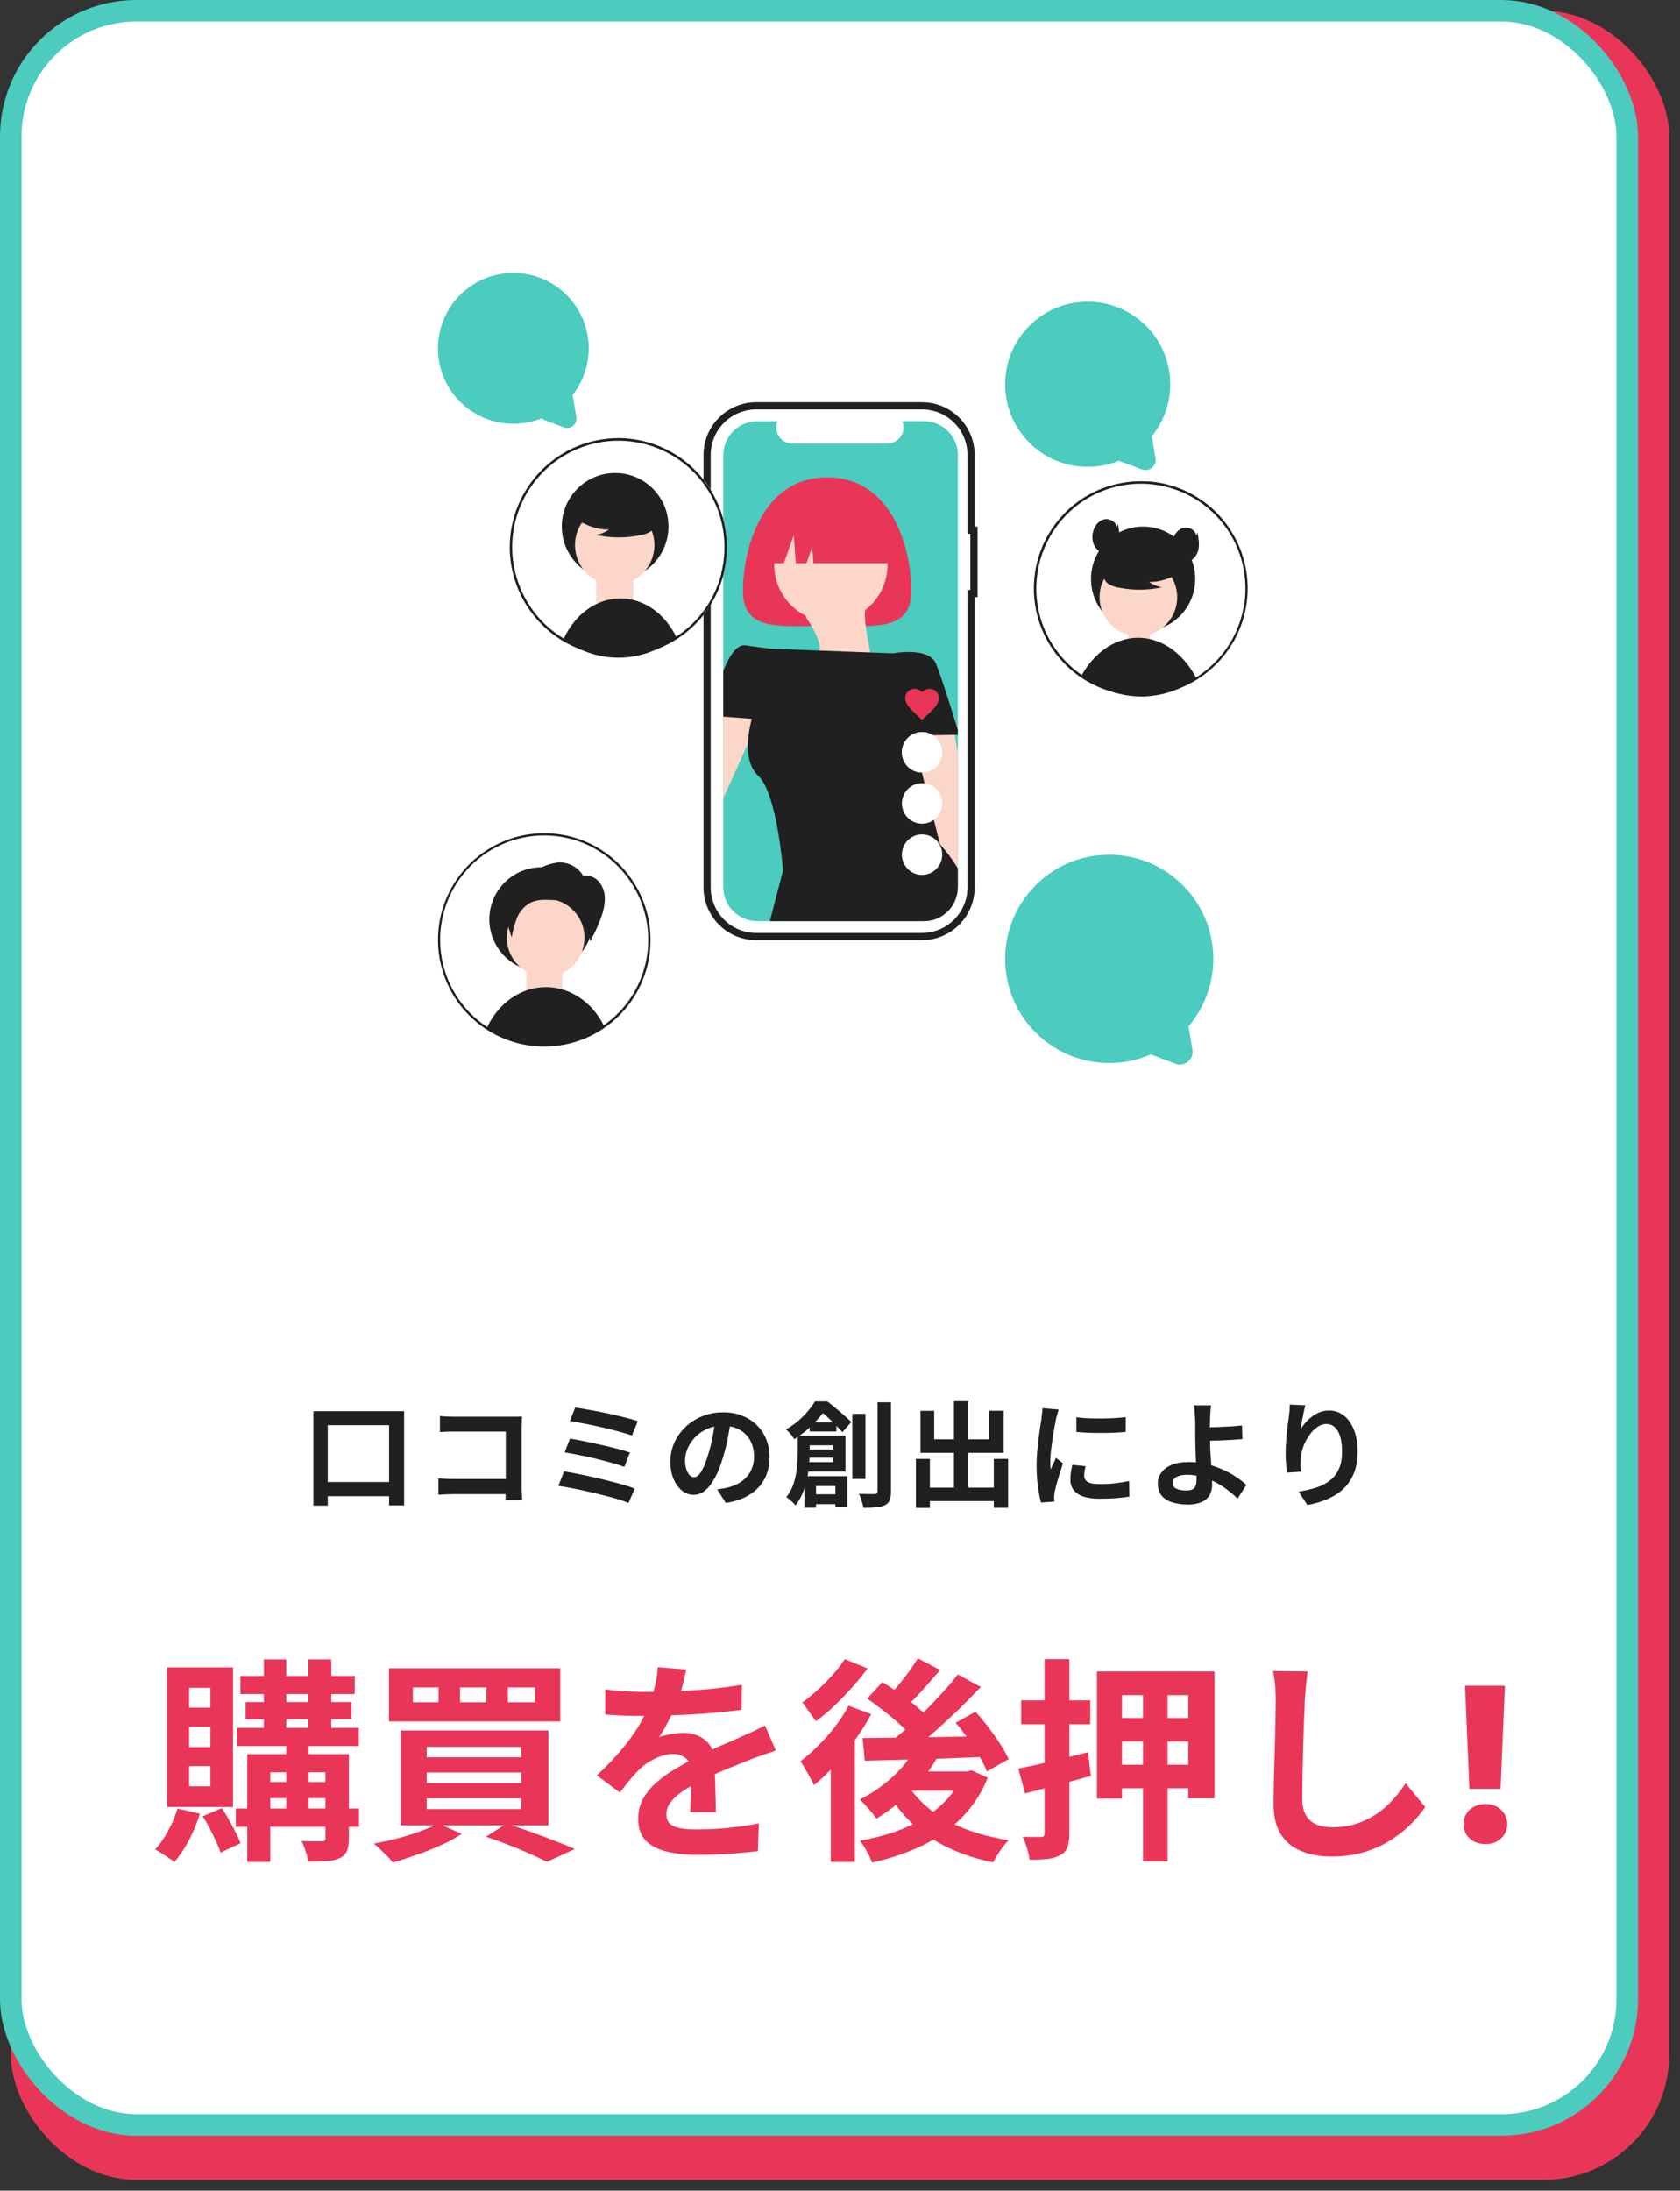<?xml version="1.0" encoding="UTF-8"?>
<svg id="_レイヤー_1" data-name="レイヤー_1" xmlns="http://www.w3.org/2000/svg" xmlns:xlink="http://www.w3.org/1999/xlink" version="1.1" viewBox="0 0 234 305">
  <rect x="0" y="0" width="234" height="305" fill="#333333" stroke="none"/>
  <!-- Generator: Adobe Illustrator 29.5.1, SVG Export Plug-In . SVG Version: 2.1.0 Build 141)  -->
  <defs>
    <style>
      .st0 {
        fill: none;
      }

      .st1 {
        stroke: #202020;
      }

      .st1, .st2, .st3 {
        fill: #fff;
      }

      .st4 {
        fill: #fcd6c9;
      }

      .st5 {
        fill: #e93658;
      }

      .st2 {
        stroke: #4bccbe;
        stroke-linejoin: round;
        stroke-width: 3px;
      }

      .st6 {
        fill: #4bccbe;
      }

      .st7 {
        fill: #202020;
      }

      .st8 {
        clip-path: url(#clippath);
      }
    </style>
    <clipPath id="clippath">
      <rect class="st0" x="59.5" y="36.5" width="115" height="113"/>
    </clipPath>
  </defs>
  <rect class="st5" x="1.5" y="1.5" width="231" height="302" rx="17.5" ry="17.5"/>
  <rect class="st2" x="1.5" y="1.5" width="225.15" height="294.35" rx="17.5" ry="17.5"/>
  <g class="st8">
    <g>
      <path class="st1" d="M128.44,56.5c1.81,0,3.54.72,4.82,2.01,1.28,1.28,2,3.03,2,4.84v10.47h.4v8.81h-.4v40.91c0,1.82-.72,3.56-2,4.84-1.28,1.28-3.01,2.01-4.82,2.01h-23.13c-1.81,0-3.54-.72-4.82-2.01-1.28-1.29-2-3.03-2-4.84v-60.19c0-1.82.72-3.56,2-4.84,1.28-1.28,3.01-2.01,4.82-2.01h23.13Z"/>
      <path class="st6" d="M133.42,63.39v60.11c0,.62-.12,1.24-.36,1.82-.24.58-.59,1.1-1.02,1.54-.44.44-.96.79-1.53,1.03-.57.24-1.19.36-1.81.36h-23.24c-.62,0-1.23-.12-1.81-.36-.57-.24-1.09-.59-1.53-1.03-.44-.44-.79-.96-1.02-1.54-.24-.58-.36-1.19-.36-1.82v-60.11c0-.62.12-1.24.36-1.81.24-.58.59-1.1,1.02-1.54.44-.44.96-.79,1.53-1.03.57-.24,1.19-.36,1.81-.36h2.82c-.14.34-.19.71-.15,1.08.04.37.16.72.37,1.03.21.31.48.56.81.73.32.17.69.26,1.05.26h13.25c.37,0,.73-.09,1.05-.27.32-.17.6-.43.81-.73.2-.31.33-.66.37-1.03.04-.37-.01-.74-.15-1.08h3.02c.62,0,1.23.12,1.81.36.57.24,1.09.59,1.53,1.03.44.44.79.96,1.02,1.54.24.58.36,1.19.36,1.81h0Z"/>
      <path class="st4" d="M106.06,99.36l-1.88,4.17-3.44,7.62v-13.49l5.32,1.69Z"/>
      <path class="st5" d="M126.94,82.29c0,5.71-5.25,4.85-11.73,4.85s-11.73.86-11.73-4.85,2.57-15.83,11.73-15.83,11.73,10.12,11.73,15.83Z"/>
      <path class="st4" d="M112.17,85.81s2.79,3.94,1.79,5c-1,1.07,7.47,1.09,7.47,1.09,0,0-1.27-5.72-.9-7.04l-8.37.95Z"/>
      <path class="st4" d="M132.99,102.3l.43,2.69v18.52c0,.82-.21,1.62-.61,2.33l-4.3-7.57-1.55-15.85-.39-3.96,5.82.12.59,3.72Z"/>
      <path class="st7" d="M133.42,101.65c-.21-.68-.56-1.82-.96-3.09-.71-2.24-1.57-4.89-2.09-6.15-.98-2.41-5.97-1.45-5.97-1.45l-17.1-.64s-.64-.08-3.5-.47c-1.2-.16-2.25,1.53-3.06,3.56v6.37l3.98.3c-.32,1.12-.5,2.28-.55,3.45-.04,1.6.24,3.38,1.45,4.49,2.61,2.39,3.45,13.17,3.45,13.17l-1.84,7.06h21.46c.62,0,1.23-.12,1.81-.36.57-.24,1.09-.59,1.53-1.03.44-.44.79-.96,1.02-1.54.24-.58.36-1.19.36-1.82v-2.61c-1.35-2.2-2.47-3.31-2.47-3.31l-3.84-15.17,5.88-.1h.43s0-.65,0-.65Z"/>
      <path class="st4" d="M121.31,84.23c3.08-3.1,3.08-8.12,0-11.22-3.08-3.1-8.08-3.1-11.16,0-3.08,3.1-3.08,8.12,0,11.22,3.08,3.1,8.08,3.1,11.16,0Z"/>
      <path class="st5" d="M106.06,78.41h3.12l1.38-3.88.28,3.88h1.49l.8-2.26.16,2.26h11.09c0-2.23-.88-4.36-2.45-5.94s-3.69-2.46-5.91-2.46h-1.61c-2.22,0-4.34.88-5.91,2.46s-2.45,3.71-2.45,5.94h0Z"/>
      <path class="st3" d="M128.43,107.56c1.55,0,2.81-1.26,2.81-2.82s-1.26-2.82-2.81-2.82-2.81,1.26-2.81,2.82,1.26,2.82,2.81,2.82Z"/>
      <path class="st3" d="M128.43,107.56c1.55,0,2.81-1.26,2.81-2.82s-1.26-2.82-2.81-2.82-2.81,1.26-2.81,2.82,1.26,2.82,2.81,2.82Z"/>
      <path class="st3" d="M128.43,114.68c1.55,0,2.81-1.26,2.81-2.82s-1.26-2.82-2.81-2.82-2.81,1.26-2.81,2.82,1.26,2.82,2.81,2.82Z"/>
      <path class="st3" d="M128.43,121.81c1.55,0,2.81-1.26,2.81-2.82s-1.26-2.82-2.81-2.82-2.81,1.26-2.81,2.82,1.26,2.82,2.81,2.82Z"/>
      <path class="st5" d="M128.43,100.21l-.34-.31c-1.21-1.1-2-1.83-2-2.71,0-.73.57-1.29,1.29-1.29.41,0,.8.19,1.05.49.26-.3.65-.49,1.05-.49.72,0,1.29.57,1.29,1.29,0,.89-.8,1.61-2,2.71l-.34.31Z"/>
      <path class="st3" d="M75.8,145.7c8.18,0,14.8-6.65,14.8-14.85s-6.63-14.85-14.8-14.85-14.8,6.65-14.8,14.85,6.63,14.85,14.8,14.85Z"/>
      <path class="st4" d="M78.33,134.73h-5.02v4.65h5.02v-4.65Z"/>
      <path class="st7" d="M84.12,142.79c-4.95,3.63-11.26,3.75-16.3.3.03-.06.05-.12.08-.17,1.62-3.34,4.66-5.43,7.99-5.49,3.33-.06,6.43,1.92,8.14,5.2.01.02.02.04.03.05.02.04.04.08.06.12Z"/>
      <path class="st7" d="M82.63,128.02c0,1.68-.6,3.3-1.66,4.6-1.07,1.29-2.55,2.18-4.19,2.5-1.64.32-3.35.06-4.82-.73-1.47-.79-2.63-2.08-3.26-3.63-.64-1.55-.72-3.28-.23-4.88.49-1.6,1.52-2.99,2.91-3.92,1.39-.93,3.06-1.35,4.73-1.18,1.67.17,3.22.9,4.41,2.09.67.68,1.21,1.49,1.57,2.37s.55,1.84.55,2.8Z"/>
      <path class="st4" d="M81.05,132.56c-.08.21-.18.41-.29.61-.68,1.24-1.8,2.16-3.15,2.57-1.34.42-2.79.29-4.05-.35-1.25-.64-2.21-1.74-2.67-3.07-.46-1.33-.38-2.79.22-4.07.6-1.28,1.67-2.27,2.98-2.77,1.31-.5,2.77-.47,4.06.09,1.29.56,2.31,1.6,2.85,2.9.54,1.3.55,2.76.03,4.07Z"/>
      <path class="st7" d="M86.58,120.67c-.11-.12-.23-.25-.36-.37-2.08-2.06-4.71-3.46-7.58-4.02-2.87-.56-5.84-.26-8.53.87-2.7,1.13-5,3.03-6.62,5.47-1.62,2.44-2.48,5.3-2.48,8.23s.86,5.8,2.48,8.24c1.62,2.44,3.92,4.34,6.62,5.47s5.67,1.43,8.53.87c2.87-.56,5.5-1.96,7.58-4.02.12-.12.24-.24.36-.37,2.59-2.75,4.03-6.4,4.03-10.18s-1.44-7.42-4.03-10.18h0ZM86.22,140.93c-.78.81-1.66,1.53-2.61,2.14,0,0,0,0,0,0-2.27,1.46-4.89,2.25-7.59,2.29-2.69.04-5.34-.67-7.65-2.05,0,0,0,0,0,0-1.77-1.06-3.3-2.49-4.48-4.19-1.18-1.7-1.98-3.64-2.35-5.67-.37-2.04-.3-4.13.2-6.14.5-2.01,1.42-3.89,2.71-5.51,1.28-1.62,2.9-2.95,4.74-3.89,1.84-.94,3.86-1.48,5.92-1.58,2.06-.1,4.12.25,6.04,1.01,1.92.77,3.65,1.93,5.08,3.43.12.13.24.26.36.39,2.38,2.66,3.7,6.12,3.7,9.69s-1.32,7.03-3.7,9.69c-.11.13-.23.26-.36.39Z"/>
      <path class="st7" d="M81.25,121.96c-.36-.61-.88-1.11-1.5-1.44-.62-.33-1.33-.49-2.03-.44-.74.09-1.46.29-2.13.6l-3.51,1.37c-.91.36-1.9.79-2.3,1.69-.37.83-.09,1.79.18,2.66l1.31,4.11c.15-.93.4-1.84.74-2.72.36-.88,1-1.61,1.82-2.08.91-.47,1.99-.46,3.01-.41,1.45.07,3.03.26,4.06,1.28.55.58.92,1.31,1.07,2.1.15.78.22,1.58.22,2.37.59-1.03,1.1-2.1,1.5-3.22.33-.83.52-1.71.56-2.61.03-.9-.26-1.78-.84-2.48-.29-.34-.67-.59-1.1-.73-.43-.13-.88-.15-1.31-.04"/>
      <path class="st3" d="M86.13,91.35c8.36,0,15.13-6.8,15.13-15.18s-6.77-15.18-15.13-15.18-15.13,6.79-15.13,15.18,6.77,15.18,15.13,15.18Z"/>
      <path class="st4" d="M88.19,79.59h-5.13v5.14h5.13v-5.14Z"/>
      <path class="st7" d="M94.21,88.74c-4.78,3.66-10.87,3.78-15.74.3.41-.92.94-1.78,1.58-2.55,1.96-2.36,4.73-3.5,7.49-3.09,2.76.42,5.2,2.34,6.62,5.22.02.04.04.08.06.12Z"/>
      <path class="st7" d="M85.68,80.75c4.1,0,7.43-3.34,7.43-7.45s-3.33-7.45-7.43-7.45-7.43,3.34-7.43,7.45,3.33,7.45,7.43,7.45Z"/>
      <path class="st4" d="M85.62,81.44c3.05,0,5.53-2.48,5.53-5.55s-2.48-5.55-5.53-5.55-5.53,2.48-5.53,5.55,2.48,5.55,5.53,5.55Z"/>
      <path class="st7" d="M80.54,72.4c1.26.87,2.76,1.34,4.3,1.33-.55.38-1.17.64-1.83.75,2.04.44,4.15.45,6.2.03.46-.07.89-.22,1.3-.45.2-.11.38-.27.51-.45.14-.19.24-.4.29-.62.14-.78-.47-1.49-1.1-1.96-.96-.72-2.07-1.21-3.25-1.45-1.18-.24-2.39-.21-3.56.09-.78.16-1.48.56-2.02,1.14-.49.61-.64,1.56-.17,2.19l-.68-.6Z"/>
      <path class="st7" d="M86.13,61c-4.01,0-7.86,1.6-10.69,4.45-2.84,2.84-4.43,6.7-4.44,10.73,0,1.23.15,2.45.45,3.64.03.12.06.24.09.37.88,3.21,2.78,6.04,5.41,8.06s5.86,3.11,9.18,3.11,6.54-1.09,9.18-3.11c2.64-2.02,4.54-4.85,5.41-8.06.03-.12.06-.24.09-.37.55-2.24.58-4.57.1-6.82-.48-2.25-1.47-4.36-2.88-6.18-1.42-1.81-3.22-3.28-5.29-4.29-2.06-1.01-4.33-1.53-6.62-1.54ZM100.48,79.82c-.03.12-.06.24-.1.37-.87,3.12-2.73,5.87-5.3,7.82s-5.71,3.02-8.94,3.02-6.37-1.06-8.94-3.02c-2.57-1.96-4.43-4.7-5.3-7.82-.03-.12-.07-.24-.1-.37-.3-1.19-.46-2.41-.46-3.64,0-2.1.45-4.18,1.31-6.09.86-1.92,2.12-3.62,3.69-5.02,1.57-1.39,3.42-2.43,5.42-3.05,2-.62,4.11-.81,6.19-.55,2.08.26,4.08.96,5.87,2.05,1.79,1.09,3.33,2.56,4.51,4.29,1.18,1.73,1.99,3.7,2.35,5.77.37,2.07.29,4.19-.22,6.23Z"/>
      <path class="st3" d="M159.32,96.71c8.2,0,14.86-6.65,14.86-14.86s-6.65-14.86-14.86-14.86-14.86,6.65-14.86,14.86,6.65,14.86,14.86,14.86Z"/>
      <path class="st4" d="M160.18,87.93h-3.02v3.51h3.02v-3.51Z"/>
      <path class="st7" d="M166.66,94.48c-.29.2-1.42.88-1.7,1.02-.1.05-.21.1-.31.15-.8.39-1.65.7-2.52.92-.42.11-.85.2-1.29.26-.36.05-.72.09-1.09.12-.26.02-.52.02-.79.02-1.05,0-2.09-.13-3.11-.39-.27-.06-.53-.14-.79-.22-1.31-.42-2.54-1.02-3.65-1.78-.1-.07-.21-.14-.31-.21-.15-.11-.3-.22-.45-.34.07-.13.15-.26.23-.39,1.75-2.88,4.35-4.63,7.14-4.83,2.79-.19,5.51,1.2,7.48,3.82.35.46.66.94.94,1.44.08.13.15.27.22.41Z"/>
      <path class="st7" d="M159.22,87.89c4.01,0,7.26-3.26,7.26-7.29s-3.25-7.29-7.26-7.29-7.26,3.26-7.26,7.29,3.25,7.29,7.26,7.29Z"/>
      <path class="st4" d="M158.56,88.57c2.99,0,5.41-2.43,5.41-5.42s-2.42-5.42-5.41-5.42-5.41,2.43-5.41,5.42,2.42,5.42,5.41,5.42Z"/>
      <path class="st7" d="M164.24,79.73c-1.24.85-2.7,1.31-4.2,1.3.54.37,1.15.62,1.79.74-2,.43-4.06.44-6.06.03-.45-.07-.87-.22-1.27-.44-.2-.11-.37-.26-.5-.44-.13-.18-.23-.39-.28-.61-.13-.76.46-1.45,1.07-1.92.94-.7,2.03-1.19,3.18-1.42,1.15-.23,2.34-.2,3.48.08.76.15,1.45.54,1.97,1.12.48.6.62,1.52.17,2.14l.66-.59Z"/>
      <path class="st7" d="M159.98,67.04c-.12,0-.24-.02-.36-.02-.24-.01-.49-.02-.73-.02-2.44,0-4.85.6-7,1.75-2.16,1.15-4,2.82-5.36,4.85s-2.21,4.37-2.45,6.81c-.25,2.44.1,4.9,1.02,7.16.05.12.1.24.15.36,1.23,2.8,3.29,5.16,5.89,6.75l.1.06c.08.05.16.1.24.14.13.08.27.16.4.23.09.05.19.1.28.14,1.03.53,2.13.93,3.26,1.2.23.06.47.11.7.15.91.17,1.84.26,2.77.26.23,0,.47,0,.7-.02.33-.01.65-.04.97-.08.39-.04.77-.1,1.15-.18.76-.15,1.52-.36,2.25-.62.09-.04.19-.07.28-.11.25-.1.49-.2.74-.31.26-.12.53-.25.78-.38,2.57-1.35,4.7-3.43,6.13-5.97,0-.01.01-.03.02-.04,1.21-2.19,1.86-4.66,1.87-7.16.01-2.51-.6-4.98-1.79-7.18-1.19-2.21-2.91-4.08-5.01-5.44-2.1-1.36-4.51-2.17-7-2.35h0ZM173.19,84.68c-.29,1.51-.81,2.96-1.55,4.3-.01.02-.02.05-.04.07-1.4,2.51-3.49,4.54-6.04,5.86-.25.13-.51.26-.77.37-.22.1-.44.19-.66.28-.09.04-.19.07-.29.11-.63.23-1.28.42-1.94.56-.49.1-.98.18-1.48.23-.31.03-.62.06-.93.07-.2,0-.4.01-.6.01-.9,0-1.8-.08-2.68-.25-.54-.1-1.07-.23-1.59-.39-.8-.25-1.57-.56-2.31-.94-.09-.04-.17-.09-.26-.14-.12-.06-.24-.13-.36-.2-.09-.05-.18-.1-.27-.16-.05-.03-.1-.06-.15-.09-2.48-1.54-4.44-3.78-5.64-6.43-.05-.12-.11-.24-.16-.36-.93-2.22-1.29-4.63-1.06-7.03.23-2.4,1.04-4.7,2.37-6.7,1.33-2,3.13-3.65,5.25-4.78,2.11-1.14,4.48-1.73,6.88-1.73.25,0,.49,0,.73.02.12,0,.24.01.36.02,2.04.16,4.04.74,5.84,1.72,1.8.98,3.38,2.33,4.63,3.96,1.25,1.63,2.14,3.51,2.61,5.51.47,2,.52,4.08.14,6.1h0Z"/>
      <path class="st7" d="M155.54,73.42c-.08-.82-1.09-1.33-1.87-1.08-.79.25-1.3,1.04-1.46,1.86-.08.34-.08.7-.02,1.04.06.35.19.67.38.97.2.29.47.52.79.66.32.14.68.18,1.02.13.78-.17,1.32-.93,1.47-1.71.15-.78,0-1.59-.15-2.38l-.16.51Z"/>
      <path class="st7" d="M166.62,74.6c-.08-.82-1.08-1.33-1.87-1.08-.79.25-1.3,1.04-1.46,1.86-.08.34-.08.7-.02,1.04.06.35.19.67.38.97.2.29.47.52.79.66.32.14.68.18,1.02.13.78-.17,1.32-.93,1.47-1.71.15-.78,0-1.59-.15-2.38l-.16.51Z"/>
      <path class="st6" d="M169,133.5c0,8.01-6.49,14.5-14.5,14.5s-14.5-6.49-14.5-14.5,6.49-14.5,14.5-14.5,14.5,6.49,14.5,14.5Z"/>
      <path class="st6" d="M166.09,146.17c.22,1.34-1.08,2.41-2.35,1.93l-3.56-1.34c-1.27-.48-1.54-2.15-.5-3.01l2.94-2.42c1.05-.86,2.63-.26,2.85,1.07l.62,3.76Z"/>
      <path class="st6" d="M82,48.5c0,5.8-4.7,10.5-10.5,10.5s-10.5-4.7-10.5-10.5,4.7-10.5,10.5-10.5,10.5,4.7,10.5,10.5Z"/>
      <path class="st6" d="M80.27,58.07c.16.99-.8,1.78-1.74,1.43l-2.63-.99c-.94-.35-1.14-1.58-.37-2.22l2.17-1.79c.77-.63,1.94-.2,2.11.79l.46,2.77Z"/>
      <path class="st6" d="M163,53.5c0,6.35-5.15,11.5-11.5,11.5s-11.5-5.15-11.5-11.5,5.15-11.5,11.5-11.5,11.5,5.15,11.5,11.5Z"/>
      <path class="st6" d="M160.95,63.81c.18,1.07-.87,1.93-1.89,1.55l-2.86-1.07c-1.02-.38-1.24-1.72-.4-2.41l2.36-1.94c.84-.69,2.11-.21,2.29.86l.5,3.02Z"/>
    </g>
  </g>
  <path class="st7" d="M43.65,196.47h12.64v13.12h-2.1v-11.17h-8.54v11.2h-2v-13.15ZM44.61,206.34h10.9v1.97h-10.9v-1.97ZM61.27,197.14c.3.03.63.06,1.01.08.37.01.69.02.96.02h8.83c.29-.01.5-.02.64-.03-.01.18-.02.42-.03.7-.01.28-.02.53-.02.77v8.29c0,.28,0,.6.02.98.02.37.04.68.05.91h-2.32c.01-.24.02-.49.02-.77.01-.29.02-.58.02-.86v-7.92h-7.18c-.34,0-.7,0-1.09.02-.37.01-.67.03-.9.05v-2.22ZM61.06,205.83c.28.02.59.04.93.06.35.02.71.03,1.07.03h8.64v2.1h-8.58c-.31,0-.67.01-1.07.03-.39.02-.73.04-.99.06v-2.29ZM80.12,195.97c.42.05.92.13,1.5.24.6.1,1.23.21,1.89.34.67.13,1.34.27,2,.43.67.15,1.29.3,1.86.45.58.15,1.07.29,1.47.43l-.82,2c-.37-.14-.84-.28-1.39-.43-.55-.16-1.16-.32-1.81-.48-.65-.16-1.31-.31-1.97-.45-.66-.14-1.3-.27-1.9-.38-.6-.12-1.13-.2-1.58-.26l.75-1.89ZM79.38,200.28c.58.1,1.24.22,1.98.37.75.15,1.51.32,2.3.5.79.17,1.54.35,2.26.54.71.18,1.32.36,1.82.54l-.78,2c-.46-.18-1.04-.37-1.74-.56-.69-.19-1.43-.38-2.22-.58-.78-.19-1.55-.36-2.32-.51-.77-.16-1.45-.28-2.03-.37l.74-1.94ZM78.56,204.85c.54.08,1.16.2,1.86.34.69.14,1.41.29,2.16.46.76.17,1.5.35,2.22.53.73.18,1.4.36,2.02.54.63.18,1.16.36,1.6.53l-.88,2c-.43-.18-.95-.37-1.58-.56-.63-.18-1.31-.36-2.05-.54-.74-.19-1.48-.37-2.22-.53-.75-.17-1.46-.32-2.14-.45-.67-.13-1.26-.23-1.78-.3l.8-2.02ZM101.81,197.54c-.11.81-.24,1.68-.42,2.59-.17.92-.4,1.85-.69,2.78-.31,1.08-.67,2.01-1.09,2.78-.42.78-.87,1.38-1.38,1.81-.49.42-1.03.62-1.62.62s-1.13-.2-1.63-.59c-.49-.4-.89-.96-1.18-1.66-.29-.7-.43-1.5-.43-2.4s.19-1.8.56-2.62c.37-.82.89-1.55,1.55-2.18.67-.64,1.45-1.14,2.34-1.5.9-.36,1.86-.54,2.9-.54s1.88.16,2.67.48c.8.32,1.48.76,2.05,1.33.57.57,1,1.23,1.3,1.98.3.76.45,1.57.45,2.45,0,1.12-.23,2.12-.69,3.01-.46.88-1.14,1.62-2.05,2.19-.9.58-2.02.97-3.36,1.18l-1.2-1.9c.31-.03.58-.07.82-.11.24-.04.46-.09.67-.14.51-.13.99-.31,1.42-.54.45-.25.84-.54,1.17-.9.33-.36.59-.78.77-1.26.19-.48.29-1.01.29-1.58,0-.63-.1-1.21-.29-1.73-.19-.52-.47-.98-.85-1.36-.37-.4-.83-.69-1.36-.9-.53-.21-1.15-.32-1.84-.32-.85,0-1.61.15-2.26.46-.65.3-1.2.69-1.65,1.17-.45.48-.79,1-1.02,1.55-.22.55-.34,1.08-.34,1.58,0,.53.06.98.19,1.34.13.35.28.62.46.8.19.17.39.26.61.26.22,0,.44-.11.66-.34.22-.24.44-.59.66-1.06.21-.47.43-1.06.64-1.78.25-.77.45-1.59.62-2.46.17-.88.29-1.73.37-2.56l2.18.06ZM112.77,198.02h3.73v1.28h-3.73v-1.28ZM112.72,208.04h4.77v1.38h-4.77v-1.38ZM111.91,201.8h5.1v1.15h-5.1v-1.15ZM111.12,199.88h1.65v2.35c0,.53-.03,1.12-.08,1.76-.05.63-.15,1.28-.29,1.95-.14.67-.34,1.32-.61,1.95-.26.63-.59,1.2-.99,1.71-.07-.11-.19-.24-.35-.4-.16-.15-.33-.3-.5-.45-.16-.14-.3-.24-.43-.3.49-.62.84-1.3,1.06-2.03.22-.74.37-1.47.43-2.19.07-.74.11-1.41.11-2.03v-2.32ZM112.05,199.88h5.71v5.01h-5.76v-1.33h4.05v-2.34h-4v-1.34ZM112.04,205.52h6v4.34h-1.68v-2.96h-2.7v3.01h-1.62v-4.38ZM118.72,196.85h1.82v9.06h-1.82v-9.06ZM122.23,195.24h1.87v12.4c0,.54-.06.96-.19,1.25-.12.29-.33.51-.64.66-.32.16-.72.26-1.22.3-.49.05-1.09.08-1.79.08-.02-.18-.07-.39-.14-.62-.06-.24-.14-.48-.22-.72-.08-.24-.17-.44-.26-.61.48.01.93.02,1.34.03h.86c.14,0,.24-.03.29-.08.06-.06.1-.16.1-.3v-12.38ZM113.51,195.11h1.06v.38h.61v.54c-.48.65-1.09,1.37-1.82,2.14-.72.77-1.64,1.5-2.74,2.21-.06-.14-.17-.3-.3-.48-.14-.18-.29-.35-.45-.51-.15-.16-.28-.29-.4-.38.64-.36,1.22-.76,1.73-1.2.51-.45.96-.9,1.34-1.36.4-.46.72-.91.98-1.34ZM113.91,195.11h1.31c.37.28.77.59,1.18.94.42.34.82.68,1.2,1.02.38.33.7.63.96.91l-1.22,1.42c-.23-.28-.53-.59-.88-.94-.35-.36-.73-.73-1.12-1.09-.38-.36-.75-.67-1.1-.91h-.34v-1.36ZM128.52,207.12h10.93v1.87h-10.93v-1.87ZM132.87,195.08h1.98v13.2h-1.98v-13.2ZM127.57,203.12h1.95v6.82h-1.95v-6.82ZM138.42,203.12h2v6.8h-2v-6.8ZM128.2,196.42h1.92v3.97h7.65v-3.98h2.02v5.86h-11.58v-5.84ZM149.92,197.32c.49.06,1.04.11,1.65.14.62.02,1.24.03,1.87.03.64-.01,1.25-.03,1.84-.06.59-.04,1.09-.08,1.52-.13v2.06c-.49.04-1.03.08-1.62.11-.59.02-1.19.03-1.81.03s-1.23-.01-1.82-.03c-.59-.03-1.13-.07-1.63-.11v-2.05ZM151.2,204.15c-.06.27-.11.51-.14.72-.03.2-.05.41-.05.62,0,.17.04.33.13.48.09.14.21.26.38.37.18.1.41.17.69.22.29.04.63.06,1.04.06.71,0,1.39-.03,2.02-.1.63-.07,1.3-.18,2-.32l.03,2.16c-.51.1-1.1.17-1.78.22-.66.05-1.45.08-2.35.08-1.38,0-2.4-.23-3.07-.69-.67-.47-1.01-1.12-1.01-1.94,0-.31.02-.63.06-.96.05-.34.12-.71.21-1.12l1.84.18ZM147.46,196.24c-.04.11-.09.26-.14.45-.05.19-.11.38-.16.56-.04.18-.07.32-.1.42-.03.22-.08.52-.16.88-.06.35-.13.75-.21,1.2-.06.44-.13.88-.19,1.34s-.12.9-.16,1.33c-.03.43-.05.8-.05,1.12v.51c.01.19.03.37.06.53.07-.18.15-.36.24-.54.09-.18.17-.36.26-.54.09-.19.16-.37.22-.54l.99.78c-.15.44-.3.91-.46,1.41-.15.5-.29.98-.42,1.42-.12.44-.21.8-.27,1.09-.02.12-.04.25-.06.4-.01.15-.02.27-.02.35v.3c.01.13.02.25.03.35l-1.86.13c-.16-.56-.3-1.29-.43-2.21-.13-.93-.19-1.94-.19-3.02,0-.6.03-1.2.08-1.82.05-.62.12-1.21.19-1.78.07-.58.14-1.1.21-1.57.07-.47.14-.86.19-1.17.02-.22.05-.47.08-.75.04-.29.07-.56.08-.82l2.24.19ZM168.68,195.67c-.02.15-.04.34-.06.56-.02.21-.04.44-.05.67,0,.22-.02.44-.03.64,0,.38-.02.8-.02,1.25.01.45.02.9.02,1.36s.01.98.03,1.58c.03.6.07,1.22.11,1.86.04.64.08,1.24.1,1.79.03.54.05.99.05,1.33s-.05.69-.16,1.02c-.11.33-.29.62-.54.88-.26.27-.6.48-1.04.62-.44.16-.99.24-1.66.24-.76,0-1.46-.1-2.1-.29-.63-.18-1.13-.49-1.5-.91-.37-.43-.56-1-.56-1.73,0-.56.16-1.06.48-1.5.32-.46.8-.82,1.44-1.09.65-.27,1.47-.4,2.45-.4.83,0,1.64.1,2.42.29.79.19,1.53.44,2.21.75.69.3,1.32.64,1.87,1.02.57.37,1.05.75,1.46,1.14l-1.23,1.9c-.39-.4-.85-.79-1.36-1.18-.5-.4-1.05-.75-1.65-1.07-.6-.32-1.24-.58-1.92-.77-.67-.2-1.37-.3-2.1-.3-.62,0-1.11.1-1.47.3-.35.19-.53.46-.53.82,0,.4.18.67.54.83.36.16.83.24,1.39.24.5,0,.86-.12,1.07-.35.21-.24.32-.63.32-1.17,0-.28,0-.66-.03-1.15-.02-.5-.04-1.04-.06-1.62-.02-.59-.04-1.15-.06-1.7-.02-.54-.03-1.01-.03-1.39v-1.84c0-.29,0-.54-.02-.77-.01-.27-.03-.52-.05-.75,0-.24-.03-.45-.05-.64,0-.19-.04-.35-.08-.48h2.42ZM167.44,198.72h1.01c.44-.01.92-.03,1.44-.05.53-.02,1.07-.05,1.6-.08.54-.04,1.05-.08,1.5-.13l.06,1.9c-.45.04-.94.08-1.49.11-.54.03-1.08.06-1.62.08-.53.01-1.02.02-1.47.03-.44.01-.78.02-1.02.02l-.02-1.89ZM181.82,195.65c-.05.19-.11.43-.18.72-.06.29-.13.59-.19.91-.06.31-.12.61-.18.91-.04.3-.07.56-.1.78.19-.32.42-.63.69-.93.27-.31.57-.59.9-.83.34-.26.71-.46,1.1-.61.4-.15.83-.22,1.28-.22.75,0,1.42.23,2.02.69.6.46,1.07,1.11,1.41,1.97.35.85.53,1.87.53,3.04s-.17,2.12-.5,2.98c-.33.84-.81,1.56-1.42,2.16-.62.6-1.36,1.08-2.22,1.46-.85.38-1.81.67-2.86.86l-1.22-1.86c.88-.14,1.7-.33,2.43-.56.75-.24,1.39-.58,1.92-.99.54-.42.96-.95,1.25-1.6.3-.66.45-1.47.45-2.43,0-.82-.09-1.51-.26-2.08-.17-.58-.42-1.01-.75-1.31-.32-.3-.7-.45-1.15-.45-.47,0-.92.15-1.34.46-.43.31-.81.71-1.15,1.22-.33.49-.6,1.02-.8,1.6-.19.58-.3,1.13-.32,1.66-.01.22-.02.47-.02.74,0,.27.04.59.1.96l-1.97.13c-.04-.31-.09-.69-.14-1.15-.04-.47-.06-.98-.06-1.52,0-.37,0-.77.03-1.2.03-.43.06-.86.1-1.3.04-.45.09-.9.14-1.34.06-.45.12-.88.18-1.28.04-.31.07-.61.1-.91.02-.3.03-.56.03-.77l2.19.1Z"/>
  <path class="st5" d="M33.48,233.34h15.93v2.52h-15.93v-2.52ZM33,240.57h16.98v2.52h-16.98v-2.52ZM32.85,251.79h17.16v2.55h-17.16v-2.55ZM34.2,236.97h14.76v2.4h-14.76v-2.4ZM36.75,231.03h3.12v10.65h-3.12v-10.65ZM42.96,231.03h3.18v10.65h-3.18v-10.65ZM39.87,241.74h3.12v10.77h-3.12v-10.77ZM45.33,244.23h3.27v11.7c0,.74-.09,1.32-.27,1.74-.16.44-.49.78-.99,1.02-.52.24-1.14.38-1.86.42-.7.06-1.55.09-2.55.09-.06-.44-.18-.93-.36-1.47-.18-.54-.37-1.01-.57-1.41.58.02,1.15.03,1.71.03h1.14c.18,0,.3-.03.36-.09.08-.08.12-.2.12-.36v-11.67ZM34.44,244.23h12.3v2.52h-9.09v12.48h-3.21v-15ZM36.03,248.1h10.68v2.25h-10.68v-2.25ZM24.72,251.79l3.12.72c-.38,1.26-.89,2.5-1.53,3.72-.64,1.2-1.32,2.21-2.04,3.03-.18-.18-.44-.38-.78-.6l-1.02-.66c-.34-.22-.63-.39-.87-.51.68-.72,1.29-1.59,1.83-2.61.56-1.02.99-2.05,1.29-3.09ZM28.23,252.87l2.67-1.14c.5.76.99,1.6,1.47,2.52.5.9.88,1.69,1.14,2.37l-2.79,1.32c-.14-.46-.35-.98-.63-1.56-.26-.6-.55-1.2-.87-1.8-.32-.62-.65-1.19-.99-1.71ZM26.34,240.42v2.82h2.97v-2.82h-2.97ZM26.34,245.88v2.82h2.97v-2.82h-2.97ZM26.34,234.99v2.76h2.97v-2.76h-2.97ZM23.28,232.14h9.18v19.44h-9.18v-19.44ZM70.74,234.93v2.07h3.78v-2.07h-3.78ZM64.08,234.93v2.07h3.66v-2.07h-3.66ZM57.51,234.93v2.07h3.57v-2.07h-3.57ZM54.18,232.26h23.85v7.41h-23.85v-7.41ZM59.43,246.78v1.47h13.17v-1.47h-13.17ZM59.43,250.38v1.5h13.17v-1.5h-13.17ZM59.43,243.21v1.44h13.17v-1.44h-13.17ZM55.8,240.93h20.58v13.2h-20.58v-13.2ZM67.68,255.72l2.88-1.83c1.12.36,2.26.75,3.42,1.17,1.18.42,2.3.84,3.36,1.26,1.06.4,1.97.77,2.73,1.11l-3.9,1.8c-.62-.34-1.39-.71-2.31-1.11-.9-.4-1.88-.81-2.94-1.23-1.06-.42-2.14-.81-3.24-1.17ZM61.05,253.86l3.27,1.47c-.82.54-1.78,1.06-2.88,1.56-1.1.5-2.24.95-3.42,1.35-1.16.42-2.26.78-3.3,1.08-.2-.26-.46-.56-.78-.9-.32-.32-.65-.64-.99-.96-.34-.32-.64-.58-.9-.78,1.08-.2,2.18-.44,3.3-.72,1.12-.3,2.17-.63,3.15-.99,1-.36,1.85-.73,2.55-1.11ZM95.58,232.44c-.1.54-.26,1.24-.48,2.1s-.54,1.83-.96,2.91c-.32.74-.69,1.51-1.11,2.31-.4.78-.81,1.48-1.23,2.1.26-.12.59-.22.99-.3.4-.1.81-.17,1.23-.21.44-.06.83-.09,1.17-.09,1.26,0,2.3.36,3.12,1.08.84.72,1.26,1.79,1.26,3.21v1.47c.02.58.04,1.19.06,1.83.02.62.04,1.23.06,1.83.02.6.03,1.14.03,1.62h-3.6c.04-.34.06-.74.06-1.2.02-.48.03-.98.03-1.5.02-.52.03-1.02.03-1.5.02-.5.03-.95.03-1.35,0-.96-.26-1.62-.78-1.98-.5-.38-1.06-.57-1.68-.57-.84,0-1.69.21-2.55.63-.84.4-1.55.88-2.13,1.44-.44.44-.89.93-1.35,1.47-.44.54-.92,1.15-1.44,1.83l-3.21-2.4c1.3-1.2,2.42-2.36,3.36-3.48.96-1.12,1.77-2.23,2.43-3.33.66-1.1,1.2-2.2,1.62-3.3.3-.8.54-1.63.72-2.49.2-.88.32-1.7.36-2.46l3.96.33ZM84.3,235.2c.76.12,1.64.21,2.64.27s1.88.09,2.64.09c1.32,0,2.76-.03,4.32-.09,1.58-.06,3.18-.16,4.8-.3,1.62-.16,3.16-.36,4.62-.6l-.03,3.48c-1.06.14-2.21.27-3.45.39-1.22.1-2.47.19-3.75.27-1.26.06-2.47.11-3.63.15-1.16.02-2.19.03-3.09.03h-1.5c-.58-.02-1.18-.04-1.8-.06-.62-.04-1.21-.08-1.77-.12v-3.51ZM108.06,243.72c-.32.1-.7.23-1.14.39-.42.14-.85.29-1.29.45-.42.14-.8.28-1.14.42-.96.38-2.1.84-3.42,1.38-1.3.54-2.66,1.17-4.08,1.89-.9.48-1.66.95-2.28,1.41-.62.46-1.09.93-1.41,1.41-.32.46-.48.97-.48,1.53,0,.42.09.77.27,1.05.18.26.45.47.81.63s.81.27,1.35.33,1.18.09,1.92.09c1.28,0,2.69-.07,4.23-.21,1.54-.16,2.97-.37,4.29-.63l-.12,3.87c-.64.08-1.45.16-2.43.24-.98.1-2,.17-3.06.21-1.04.04-2.04.06-3,.06-1.56,0-2.96-.15-4.2-.45-1.24-.3-2.22-.81-2.94-1.53-.7-.74-1.05-1.75-1.05-3.03,0-1.04.23-1.98.69-2.82.48-.84,1.11-1.6,1.89-2.28.78-.68,1.63-1.29,2.55-1.83.94-.56,1.86-1.07,2.76-1.53.92-.48,1.75-.89,2.49-1.23.74-.34,1.43-.64,2.07-.9.66-.28,1.29-.56,1.89-.84.58-.26,1.14-.51,1.68-.75.54-.26,1.09-.53,1.65-.81l1.5,3.48ZM127.44,243.48l3.21,1.02c-.64,1.16-1.42,2.29-2.34,3.39-.92,1.08-1.92,2.07-3,2.97-1.06.9-2.14,1.68-3.24,2.34-.14-.22-.35-.5-.63-.84s-.58-.68-.9-1.02c-.3-.34-.56-.61-.78-.81,1.56-.78,3.03-1.78,4.41-3,1.38-1.24,2.47-2.59,3.27-4.05ZM127.83,230.88l3.12,1.62c-.8.94-1.63,1.89-2.49,2.85-.86.94-1.65,1.73-2.37,2.37l-2.46-1.41c.46-.48.95-1.03,1.47-1.65.52-.62,1.02-1.26,1.5-1.92.48-.66.89-1.28,1.23-1.86ZM133.41,233.13l3.21,1.74c-1.06,1.12-2.21,2.28-3.45,3.48-1.24,1.18-2.49,2.31-3.75,3.39-1.26,1.06-2.45,1.99-3.57,2.79l-2.4-1.56c.84-.64,1.71-1.35,2.61-2.13.9-.8,1.79-1.64,2.67-2.52.9-.9,1.75-1.79,2.55-2.67.8-.88,1.51-1.72,2.13-2.52ZM120.78,236.49l2.13-2.31c.74.46,1.51.98,2.31,1.56.82.56,1.59,1.14,2.31,1.74.72.58,1.29,1.13,1.71,1.65l-2.31,2.61c-.4-.52-.95-1.09-1.65-1.71-.68-.62-1.42-1.24-2.22-1.86-.78-.62-1.54-1.18-2.28-1.68ZM133.11,239.85l2.76-1.53c.6.66,1.2,1.38,1.8,2.16.6.78,1.15,1.56,1.65,2.34.5.76.89,1.46,1.17,2.1l-3.03,1.71c-.24-.62-.59-1.32-1.05-2.1-.46-.8-.98-1.61-1.56-2.43-.58-.82-1.16-1.57-1.74-2.25ZM120.15,241.98c1.46-.02,3.14-.04,5.04-.06,1.9-.02,3.91-.05,6.03-.09,2.14-.04,4.27-.08,6.39-.12l-.12,2.88c-2.02.08-4.06.16-6.12.24-2.04.06-4,.12-5.88.18-1.88.04-3.56.08-5.04.12l-.3-3.15ZM126.39,248.43c.84,1.34,1.94,2.54,3.3,3.6,1.36,1.04,2.95,1.91,4.77,2.61,1.84.7,3.85,1.22,6.03,1.56-.26.26-.53.57-.81.93-.26.36-.51.73-.75,1.11-.24.38-.44.73-.6,1.05-2.28-.46-4.36-1.14-6.24-2.04-1.86-.88-3.51-1.98-4.95-3.3-1.42-1.32-2.63-2.86-3.63-4.62l2.88-.9ZM127.14,246.63h8.07v2.67h-10.44l2.37-2.67ZM134.07,246.63h.66l.6-.15,2.25,1.02c-.68,1.68-1.56,3.17-2.64,4.47-1.06,1.28-2.29,2.4-3.69,3.36s-2.93,1.76-4.59,2.4c-1.64.66-3.37,1.19-5.19,1.59-.16-.44-.41-.97-.75-1.59-.32-.6-.64-1.08-.96-1.44,1.64-.3,3.21-.7,4.71-1.2,1.5-.52,2.88-1.16,4.14-1.92,1.28-.78,2.38-1.67,3.3-2.67.94-1.02,1.66-2.15,2.16-3.39v-.48ZM118.2,237.48l3.15,1.17c-.64,1.2-1.4,2.41-2.28,3.63-.86,1.22-1.78,2.37-2.76,3.45-.98,1.08-1.96,2.02-2.94,2.82-.1-.26-.27-.6-.51-1.02-.22-.42-.46-.84-.72-1.26-.24-.44-.46-.79-.66-1.05.84-.64,1.67-1.37,2.49-2.19.84-.82,1.62-1.7,2.34-2.64.74-.96,1.37-1.93,1.89-2.91ZM117.66,231l3.18,1.29c-.62.86-1.34,1.74-2.16,2.64-.8.9-1.63,1.76-2.49,2.58-.86.82-1.71,1.53-2.55,2.13-.16-.24-.36-.52-.6-.84-.22-.32-.45-.64-.69-.96-.22-.34-.42-.61-.6-.81.72-.52,1.45-1.12,2.19-1.8.76-.68,1.46-1.39,2.1-2.13.66-.74,1.2-1.44,1.62-2.1ZM115.71,243.96l3.06-3.06.3.12v18.21h-3.36v-15.27ZM152.79,232.71h16.38v17.67h-3.66v-14.37h-9.24v14.4h-3.48v-17.7ZM154.95,239.19h11.91v3.27h-11.91v-3.27ZM154.95,245.7h11.91v3.27h-11.91v-3.27ZM159.21,234.03h3.42v25.14h-3.42v-25.14ZM141.84,246.24c1.28-.26,2.77-.59,4.47-.99,1.72-.42,3.46-.85,5.22-1.29l.42,3.3c-1.56.42-3.15.85-4.77,1.29-1.6.42-3.07.8-4.41,1.14l-.93-3.45ZM142.23,236.73h9.63v3.33h-9.63v-3.33ZM145.5,231h3.45v24.21c0,.84-.09,1.49-.27,1.95-.16.48-.48.85-.96,1.11-.5.28-1.1.46-1.8.54-.68.08-1.52.12-2.52.12-.04-.44-.16-.98-.36-1.62-.18-.62-.38-1.15-.6-1.59.54.02,1.05.03,1.53.03h1.02c.2,0,.33-.04.39-.12.08-.08.12-.22.12-.42v-24.21ZM182.13,232.71c-.08.62-.16,1.29-.24,2.01-.06.72-.11,1.38-.15,1.98-.02.82-.06,1.82-.12,3-.04,1.16-.08,2.38-.12,3.66-.02,1.28-.05,2.54-.09,3.78-.02,1.24-.03,2.32-.03,3.24,0,1,.18,1.8.54,2.4.38.58.88,1,1.5,1.26.62.24,1.32.36,2.1.36,1.24,0,2.37-.16,3.39-.48,1.02-.34,1.95-.79,2.79-1.35.84-.56,1.59-1.21,2.25-1.95.68-.74,1.29-1.52,1.83-2.34l2.73,3.3c-.48.72-1.11,1.48-1.89,2.28s-1.71,1.55-2.79,2.25c-1.06.7-2.29,1.27-3.69,1.71s-2.95.66-4.65.66-3.07-.26-4.29-.78c-1.2-.5-2.14-1.28-2.82-2.34-.66-1.08-.99-2.47-.99-4.17,0-.82,0-1.75.03-2.79.02-1.06.05-2.16.09-3.3.04-1.14.07-2.25.09-3.33.02-1.1.04-2.09.06-2.97.02-.88.03-1.58.03-2.1,0-.72-.03-1.42-.09-2.1-.06-.7-.16-1.35-.3-1.95l4.83.06ZM209.61,234.69l-.6,14.37h-4.35l-.6-14.37h5.55ZM206.91,256.74c-.9,0-1.64-.26-2.22-.78-.56-.54-.84-1.2-.84-1.98s.28-1.47.84-2.01c.58-.54,1.32-.81,2.22-.81s1.6.27,2.16.81c.58.54.87,1.21.87,2.01s-.29,1.44-.87,1.98c-.56.52-1.28.78-2.16.78Z"/>
</svg>
